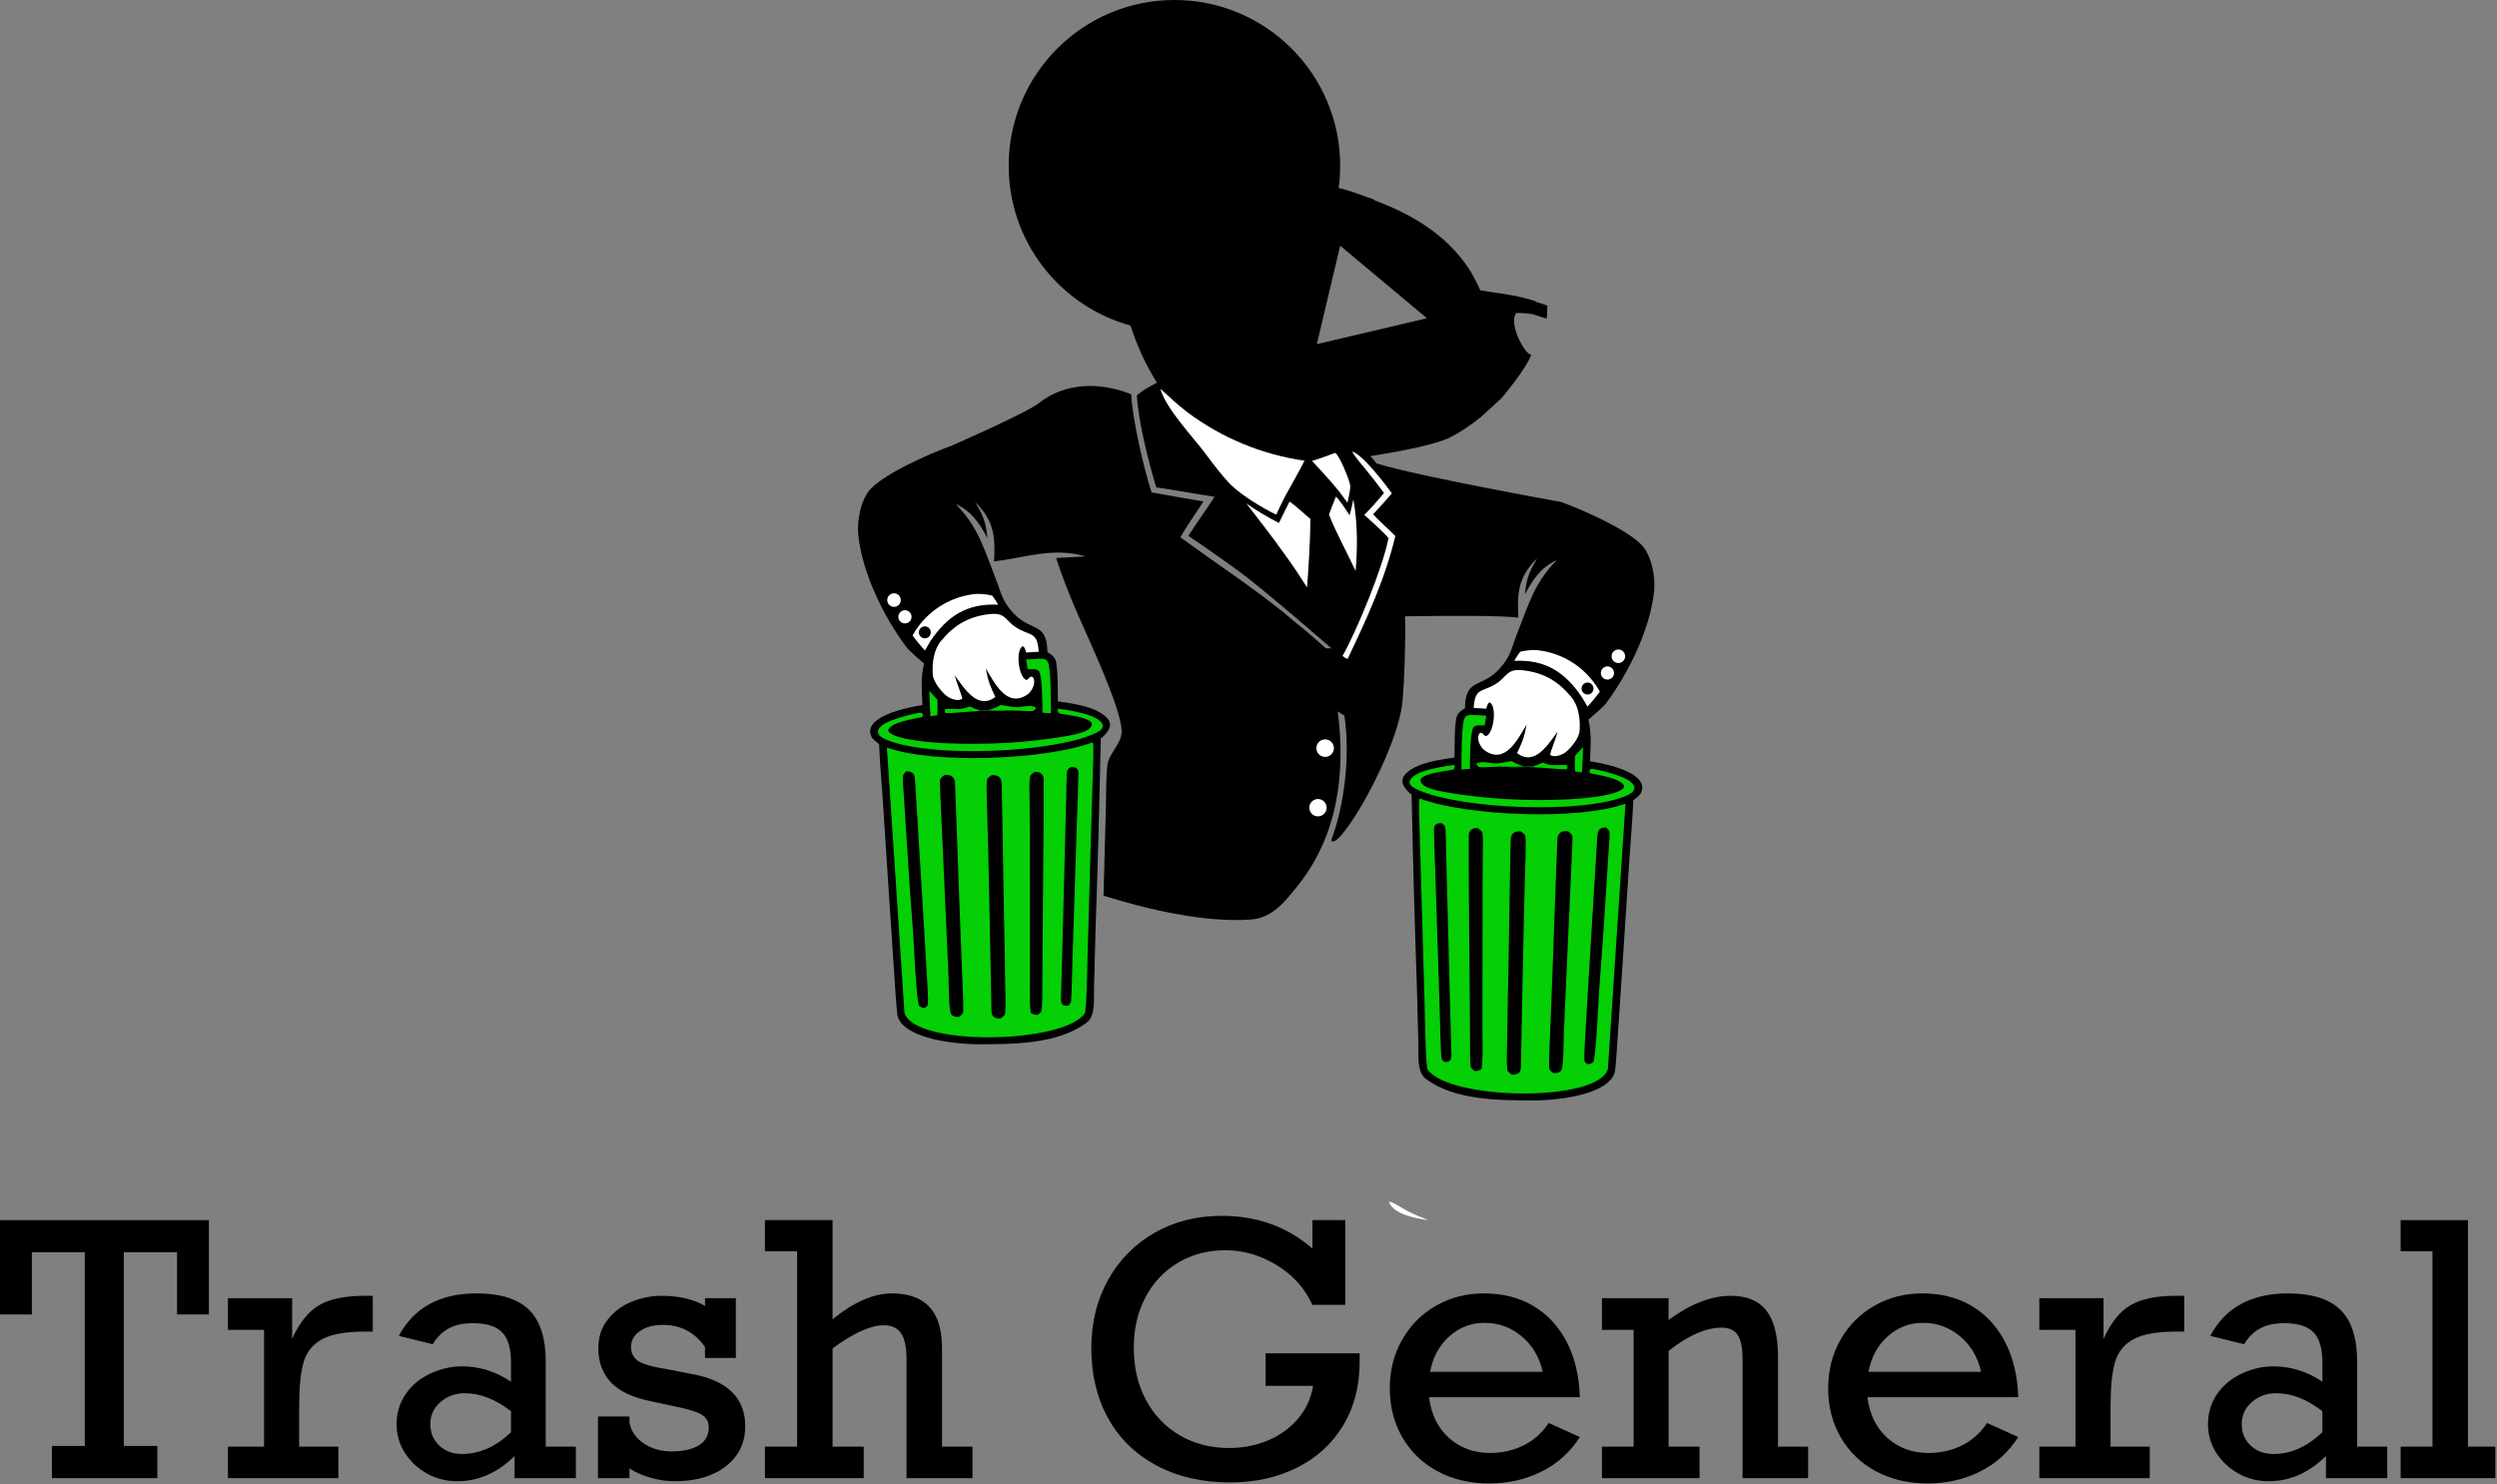 <?xml version="1.0" encoding="UTF-8" standalone="no"?><!DOCTYPE svg PUBLIC "-//W3C//DTD SVG 1.1//EN" "http://www.w3.org/Graphics/SVG/1.1/DTD/svg11.dtd"><svg width="100%" height="100%" viewBox="0 0 1068 635" version="1.1" xmlns="http://www.w3.org/2000/svg" xmlns:xlink="http://www.w3.org/1999/xlink" xml:space="preserve" xmlns:serif="http://www.serif.com/" style="fill-rule:evenodd;clip-rule:evenodd;stroke-linejoin:round;stroke-miterlimit:2;"><rect x="0" y="0" width="1068" height="635" fill="#808080" stroke="none"/><g id="Trash"><g id="Trash1" serif:id="Trash"><path d="M586.028,195.119c14.259,-2.195 28.338,-5.148 33.813,-7.803c4.124,-2.015 8.871,-5.138 13.543,-8.904l8.727,-7.979c0.016,-0.001 10.749,-12.654 12.851,-18.756c-2.306,0.72 -10.014,-13.126 -6.449,-17.784c2.476,-0.002 4.872,0.147 7.1,0.522c2.403,0.772 4.804,1.631 5.951,1.836c0.142,-1.754 0.2,-3.64 0.286,-5.408c-1.35,-0.664 -3.016,-1.207 -4.877,-1.672l0.006,-0.228c-8.101,-2.794 -15.88,-3.39 -23.826,-4.759c-1.585,-3.341 -3.204,-6.791 -5.287,-9.837c-9.554,-13.975 -23.599,-22.462 -39.075,-28.302c-0.309,-0.137 -0.619,-0.271 -0.929,-0.405c-0.126,-0.337 -1.219,-0.763 -3.009,-1.238c-3.514,-1.384 -7.11,-2.59 -10.751,-3.636c-0.459,-0.132 -0.974,-0.207 -1.539,-0.229c0.43,-3.153 0.651,-6.373 0.651,-9.643c0,-39.128 -31.766,-70.894 -70.893,-70.894c-39.128,-0 -70.894,31.766 -70.894,70.894c-0,32.621 22.08,60.125 52.097,68.371c2.792,8.574 6.509,16.886 11.301,24.422c-3.012,1.613 -6.122,3.304 -8.577,5.426c0.724,11.844 4.876,27.799 8.25,39.343c8.28,1.239 16.614,2.803 24.994,4.063c-3.572,5.617 -7.591,10.961 -11.212,16.72c6.387,4.247 15.994,11.018 22.138,15.522c9.951,7.292 39.056,32.568 39.056,32.568l-2.398,0c0,0 -8.167,-7.294 -10.025,-8.681c-2.848,-2.218 -5.536,-4.654 -8.352,-6.911c-14.124,-11.317 -29.263,-21.246 -43.878,-31.903c3.155,-5.226 6.538,-10.241 9.917,-15.324c-7.41,-1.232 -14.81,-2.528 -22.198,-3.887c-3.55,-11.011 -8.09,-31.056 -8.733,-41.968c-13.094,-5.258 -28.111,-5.172 -39.408,3.75c-5.472,4.321 -37.477,18.295 -37.477,18.295c-9.111,3.254 -27.608,11.416 -34.332,18.231c-4.271,4.329 -6.179,13.631 -5.472,20.128c1.774,16.294 10.916,34.886 20.673,47.934c1.01,1.352 6.06,5.664 7.414,6.846c-1.474,6.487 -0.911,11.19 -0.682,17.786c-6.004,0.964 -16.005,3.099 -20.49,7.351c-1.06,1.006 -1.95,2.548 -1.84,4.052c0.221,3.044 1.966,3.63 3.821,5.32c0.269,7.682 1.07,16.244 1.58,23.988l2.998,46.036l2.004,29.923c0.35,5.146 0.642,10.467 1.185,15.598c0.161,1.527 1.025,3.063 2.081,4.18c6.389,6.759 22.656,8.445 31.787,8.653c15.077,-0.061 34.633,0.193 47.199,-9.328c3.826,-2.898 2.955,-10.53 3.081,-15.007l0.615,-23.54c0.949,-27.643 1.71,-55.292 2.281,-82.946c2.655,-2.067 5.622,-5.468 2.764,-8.663c-4.458,-4.985 -14.865,-6.289 -21.123,-7.206c-0.079,-4.983 0.09,-11.625 -0.687,-16.488c-0.372,-2.322 -1.886,-3.483 -3.771,-4.576c-0.204,-13.116 -6.944,-8.517 -14.516,-16.614c-5.088,-5.44 -5.247,-8.85 -7.698,-15.043c-5.092,-12.87 -7.236,-21.607 -17.002,-31.685c6.921,3.188 10.128,8.29 13.598,14.619c-0.899,-7.253 -1.557,-9.092 -5.277,-15.422c0.66,0.612 1.287,1.258 1.88,1.935c6.483,7.368 6.697,14.31 6.168,23.417c13.827,-1.715 25.177,-6.162 39.125,-2.173l-12.6,0.698c2.65,7.944 5.657,15.765 9.011,23.438c4.601,10.68 18.451,39.752 19.035,50.213c0.32,5.751 -5.553,9.745 -6.107,15.14c-0.611,5.946 -0.445,12.143 -0.626,18.122l-1.007,37.535c18.661,5.85 43.449,11.659 63.082,10.188c9.062,-0.576 14.588,-7.738 19.843,-14.274c17.221,-21.414 20.694,-48.088 17.257,-74.743c0.911,0.621 1.895,1.224 2.828,1.818c2.509,16.237 0.249,37.848 -5.613,53.206c2.39,6.385 28.767,-37.694 30.556,-60.097c0.701,-8.785 1.246,-21.72 1.024,-35.597c18.206,-0.289 40.683,-0.409 48.452,0.555c-0.529,-9.108 -0.314,-16.049 6.168,-23.417c0.593,-0.677 1.22,-1.323 1.88,-1.935c-3.72,6.329 -4.377,8.169 -5.277,15.421c3.47,-6.328 6.677,-11.43 13.599,-14.619c-9.767,10.078 -11.91,18.816 -17.003,31.686c-2.45,6.193 -2.61,9.602 -7.698,15.043c-7.572,8.097 -14.312,3.497 -14.516,16.614c-1.884,1.093 -3.399,2.253 -3.77,4.575c-0.778,4.864 -0.609,11.505 -0.687,16.489c-6.259,0.917 -16.666,2.221 -21.124,7.206c-2.857,3.195 0.11,6.595 2.765,8.663c0.571,27.653 1.331,55.302 2.28,82.946l0.615,23.54c0.127,4.477 -0.744,12.108 3.081,15.006c12.566,9.522 32.122,9.268 47.199,9.329c9.132,-0.208 25.399,-1.895 31.787,-8.653c1.056,-1.117 1.921,-2.653 2.082,-4.18c0.542,-5.131 0.835,-10.452 1.184,-15.598l2.004,-29.924l2.998,-46.036c0.51,-7.744 1.312,-16.305 1.58,-23.987c1.855,-1.69 3.6,-2.277 3.822,-5.321c0.109,-1.503 -0.78,-3.046 -1.841,-4.051c-4.484,-4.252 -14.485,-6.388 -20.49,-7.351c0.229,-6.597 0.792,-11.299 -0.681,-17.786c1.354,-1.183 6.403,-5.494 7.414,-6.846c9.756,-13.049 18.898,-31.64 20.672,-47.935c0.707,-6.496 -1.2,-15.798 -5.471,-20.127c-6.724,-6.815 -25.222,-14.978 -34.332,-18.231c-0,-0 -61.114,-10.963 -78.882,-16.472c-0.86,-1.197 -1.776,-2.248 -2.751,-3.138Zm24.3,-58.982l-47.093,11.07l9.981,-42.103l37.112,31.033Z"/><path d="M607.662,341.72l-0.323,-0.044l-0.315,0.32c-0.257,2.871 0.08,9.67 0.156,12.892l0.796,27.279l1.39,48.721c0.107,3.778 0.375,25.358 1.283,26.661c9.132,13.101 72.97,14.228 77.077,-0.303l7.517,-113.458c-19.852,7.238 -67.714,5.287 -87.581,-2.068Z" style="fill:#05cf05;fill-rule:nonzero;"/><path d="M650.285,355.585c-1.432,0.026 -2.807,0.175 -3.616,1.522c-0.411,0.683 -0.506,1.444 -0.523,2.223c-0.431,18.838 -0.617,37.682 -0.991,56.521c-0.237,9.661 -0.41,19.324 -0.518,28.988c-0.062,3.71 -0.313,8.91 0.022,12.667c0.084,0.952 1.319,1.759 2.093,2.235c2.675,-0.143 3.725,-0.752 3.775,-3.51c0.419,-23.094 0.863,-46.195 1.407,-69.286l0.555,-20.331c0.059,-2.701 0.226,-6.124 -0.054,-8.824c-0.109,-1.043 -1.293,-1.667 -2.15,-2.205Z" style="fill-rule:nonzero;"/><path d="M670.67,355.582c-1.377,-0.092 -2.619,-0.149 -3.63,0.933c-0.757,0.809 -0.884,1.58 -0.932,2.661c-0.27,6.125 -0.489,12.253 -0.705,18.38l-1.395,38.773l-1.019,26.2c-0.186,4.55 -0.478,9.382 -0.399,13.947c0.021,1.254 0.882,1.837 1.813,2.585c0.316,-0 0.631,-0.003 0.946,-0.024c0.925,-0.065 1.759,-0.311 2.349,-1.066c1.177,-1.506 1.065,-13.28 1.172,-15.955l2.798,-62.072l0.693,-15.191c0.093,-2.105 0.251,-4.655 0.197,-6.758c-0.027,-1.023 -1.126,-1.831 -1.888,-2.413Z" style="fill-rule:nonzero;"/><path d="M631.982,354.203c-1.369,0.029 -2.263,0.102 -3.16,1.232c-0.519,0.6 -0.603,1.322 -0.608,2.105c-0.049,8.091 -0.041,16.215 0.04,24.303l0.314,36.479l0.176,24.224c0.023,4.289 -0.03,8.73 0.204,13.011c0.078,1.415 0.668,1.701 1.78,2.617c0.951,0.055 2.953,-0.342 3.058,-1.313c0.541,-5.046 0.279,-11.686 0.27,-16.756l0.058,-60.691l0.115,-14.321c0.032,-2.625 0.192,-5.993 -0.141,-8.593c-0.135,-1.053 -1.267,-1.74 -2.106,-2.297Z" style="fill-rule:nonzero;"/><path d="M686.84,353.933c-3.546,0.196 -3.524,1.833 -3.714,4.895c-1.348,21.704 -2.637,43.411 -3.963,65.116l-1.202,20.449c-0.158,2.92 -0.424,6.306 -0.281,9.225c0.036,0.731 0.882,1.244 1.471,1.663c1.204,-0.252 1.43,-0.268 2.367,-1.045c1.162,-2.894 2.14,-25.719 2.434,-30.036c1.143,-14.843 2.169,-29.695 3.076,-44.554l1.04,-16.161c0.14,-2.217 0.377,-4.835 0.352,-7.057c-0.013,-1.162 -0.747,-1.799 -1.58,-2.495Z" style="fill-rule:nonzero;"/><path d="M616.604,352.108c-1.889,-0.025 -3.302,0.484 -3.27,2.654c0.095,6.379 0.351,12.76 0.57,19.137l1.154,34.963l0.865,28.069c0.143,5.017 0.226,10.196 0.533,15.211c0.059,0.954 0.516,1.395 1.168,2.081c2.608,0.378 3.217,-0.782 3.164,-3.21c-0.132,-6.063 -0.354,-12.124 -0.496,-18.187l-1.15,-44.436l-0.58,-22.641c-0.08,-3.627 -0.097,-7.424 -0.283,-11.049c-0.072,-1.409 -0.587,-1.728 -1.675,-2.592Z" style="fill-rule:nonzero;"/><path d="M651.605,286.752c-7.153,-0.873 -6.936,2.644 -11.48,5.579c-6.287,4.062 -9.17,1.469 -9.831,10.505c1.75,0.064 3.64,0.224 5.4,0.338c0.299,-1.023 0.473,-2.264 1.477,-2.728c3.224,1.773 1.749,13.629 -1.726,14.514c-0.626,-0.477 -0.983,-0.843 -1.546,-1.399c-0.802,-0.154 -0.429,-0.215 -1.151,0.229c-1.467,2.325 0.476,6.082 2.56,7.451c8.736,5.739 13.945,-5.186 17.654,-11.296c-0.521,2.719 -0.915,4.583 -1.857,7.2c-0.555,1.487 -1.565,3.533 -2.244,5.02c7.67,5.828 13.36,-3.894 17.396,-9.255c-0.738,2.804 -2.993,8.427 -3.286,9.916c1.564,1.423 4.92,0.216 6.457,-0.9c2.449,-1.778 6.008,-6.286 6.199,-9.335c0.313,-4.967 -0.367,-10.647 -3.673,-14.574c-5.714,-6.78 -11.772,-10.233 -20.349,-11.265Z" style="fill:#fffffe;fill-rule:nonzero;"/><path d="M622.219,327.197c-2.539,0.268 -5.061,0.677 -7.555,1.227c-3.312,0.721 -9.712,2.098 -11.477,5.168c-0.281,0.488 -0.344,1.039 -0.165,1.575c0.462,1.381 2.533,2.301 3.781,2.846c18.519,8.086 69.134,10.209 88.058,2.683c1.427,-0.567 3.511,-1.428 4.082,-2.977c0.2,-0.541 0.14,-1.11 -0.111,-1.623c-1.341,-2.747 -6.293,-4.103 -8.973,-5.053c-1.52,-0.495 -8.114,-2.368 -9.456,-2.081c-0.624,0.618 -0.441,0.323 -0.568,1.325c0.101,0.151 0.202,0.302 0.303,0.453c3.12,0.803 13.479,2.104 14.595,5.649c-1.195,4.264 -20.404,5.4 -24.945,5.596c-16.93,0.732 -34.971,-0.144 -51.681,-3.144c-3.007,-0.54 -11.363,-1.959 -10.435,-5.618c2.208,-2.718 10.483,-3.209 14.019,-4.057c0.527,-0.536 0.42,-1.073 0.528,-1.969Z" style="fill:#05cf05;fill-rule:nonzero;"/><path d="M658.397,278.233c-2.697,-0.391 -5.577,-0.049 -8.206,0.584c-0.996,1.391 -1.717,2.362 -2.508,3.87c13.231,-0.607 21.633,4.729 28.934,15.582c0.793,1.265 1.594,2.726 2.348,4.031c2.007,-2.142 3.507,-4.067 5.297,-6.39c-0.932,-1.785 -1.735,-2.979 -2.993,-4.58c-5.608,-7.202 -13.824,-11.907 -22.872,-13.097Z" style="fill:#fffffe;fill-rule:nonzero;"/><path d="M679.864,292.123c-1.328,-0.465 -2.782,0.231 -3.254,1.556c-0.473,1.326 0.213,2.784 1.536,3.265c1.333,0.484 2.806,-0.209 3.282,-1.546c0.476,-1.336 -0.225,-2.806 -1.564,-3.275Z" style="fill-rule:nonzero;"/><path d="M631.327,305.925c-0.383,-0.029 -0.766,-0.054 -1.149,-0.076c-1.317,-0.073 -2.43,-0.137 -3.449,0.843c-1.847,1.778 -1.601,19.097 -1.64,22.479c1.158,-0.114 2.442,-0.18 3.614,-0.264c0.048,-3.578 0.017,-15.282 1.503,-17.827c1.326,-1.108 2.983,-0.782 4.786,-0.738c0.288,-1.259 0.489,-2.905 0.683,-4.21c-1.419,-0.034 -2.922,-0.135 -4.348,-0.207Z" style="fill:#05cf05;fill-rule:nonzero;"/><path d="M646.674,325.623c-2.254,0.228 -4.284,0.756 -6.316,0.958c-2.257,0.223 -6.561,-1.377 -8.713,0.089l-0.071,0.479c0.395,0.516 0.995,1.084 1.652,1.081c3.588,-0.019 7.209,-0.356 10.809,-0.275c3.912,0.631 8.338,-0.113 11.842,0.272l-0.105,-0.363c-0.918,0.038 -2.838,-0.152 -4.047,-0.145c-2.288,-0.508 -3.016,-0.924 -5.051,-2.096Z" style="fill:#05cf05;fill-rule:nonzero;"/><path d="M655.772,327.864c-0.918,0.038 -2.838,-0.152 -4.047,-0.145c-2.203,0.474 -5.348,0.122 -7.69,0.236c3.912,0.631 8.338,-0.113 11.842,0.272l-0.105,-0.363Z" style="fill:#192c19;fill-rule:nonzero;"/><path d="M677.099,319.553c-0.011,0.008 -3.13,3.469 -3.469,3.822c-0.12,2.565 -0.088,4.072 0.069,6.634l2.932,0.392c0.273,-3.598 0.354,-7.239 0.468,-10.848Z" style="fill:#05cf05;fill-rule:nonzero;"/><path d="M693.33,278.057c-0.963,-0.411 -2.072,-0.272 -2.905,0.364c-0.831,0.635 -1.257,1.67 -1.114,2.707c0.143,1.038 0.833,1.918 1.806,2.304c1.479,0.588 3.154,-0.123 3.76,-1.594c0.605,-1.472 -0.084,-3.157 -1.547,-3.781Z" style="fill:#fffffe;fill-rule:nonzero;"/><path d="M688.495,285.234c-1.442,-0.524 -3.039,0.197 -3.601,1.626c-0.561,1.429 0.119,3.045 1.532,3.642c0.947,0.401 2.037,0.256 2.847,-0.378c0.809,-0.634 1.211,-1.658 1.05,-2.674c-0.162,-1.016 -0.862,-1.864 -1.828,-2.216Z" style="fill:#fffffe;fill-rule:nonzero;"/><path d="M655.877,328.227c2.845,-0.004 12.755,1.118 14.377,0.81c0.265,-0.792 0.254,-0.748 0.12,-1.578c-1.201,-0.501 -5.228,-0.018 -6.741,-0.158c-1.276,-0.118 -2.67,-0.657 -3.892,-1.082c-1.425,0.736 -2.455,1.098 -3.969,1.645l0.105,0.363Z" style="fill:#05cf05;fill-rule:nonzero;"/><path d="M466.92,317.691l0.324,-0.043l0.315,0.32c0.256,2.87 -0.08,9.669 -0.157,12.891l-0.796,27.28l-1.389,48.721c-0.108,3.777 -0.375,25.357 -1.284,26.66c-9.132,13.101 -72.969,14.229 -77.077,-0.303l-7.517,-113.458c19.853,7.238 67.715,5.288 87.581,-2.068Z" style="fill:#05cf05;fill-rule:nonzero;"/><path d="M424.297,331.557c1.433,0.026 2.807,0.174 3.617,1.521c0.41,0.684 0.505,1.444 0.523,2.223c0.431,18.838 0.616,37.682 0.991,56.521c0.236,9.662 0.409,19.325 0.518,28.988c0.062,3.711 0.312,8.91 -0.022,12.668c-0.085,0.951 -1.319,1.758 -2.093,2.235c-2.675,-0.144 -3.726,-0.753 -3.776,-3.511c-0.419,-23.093 -0.863,-46.194 -1.406,-69.286l-0.555,-20.331c-0.06,-2.7 -0.227,-6.124 0.054,-8.824c0.108,-1.043 1.292,-1.667 2.149,-2.204Z" style="fill-rule:nonzero;"/><path d="M403.913,331.553c1.377,-0.092 2.619,-0.149 3.63,0.933c0.756,0.81 0.883,1.581 0.931,2.662c0.27,6.124 0.489,12.252 0.705,18.38l1.396,38.773l1.019,26.2c0.186,4.549 0.477,9.381 0.399,13.946c-0.022,1.255 -0.883,1.837 -1.814,2.586c-0.315,-0.001 -0.63,-0.003 -0.945,-0.025c-0.925,-0.064 -1.76,-0.311 -2.35,-1.066c-1.176,-1.505 -1.064,-13.28 -1.171,-15.955l-2.799,-62.072l-0.693,-15.191c-0.093,-2.104 -0.251,-4.655 -0.196,-6.758c0.027,-1.023 1.126,-1.831 1.888,-2.413Z" style="fill-rule:nonzero;"/><path d="M442.6,330.174c1.369,0.03 2.263,0.102 3.161,1.233c0.519,0.599 0.602,1.321 0.607,2.104c0.049,8.091 0.041,16.215 -0.039,24.303l-0.315,36.479l-0.175,24.224c-0.024,4.29 0.029,8.731 -0.205,13.011c-0.078,1.416 -0.667,1.701 -1.78,2.617c-0.951,0.056 -2.953,-0.342 -3.057,-1.313c-0.541,-5.046 -0.28,-11.685 -0.271,-16.756l-0.058,-60.69l-0.115,-14.322c-0.032,-2.624 -0.192,-5.993 0.141,-8.593c0.136,-1.053 1.267,-1.74 2.106,-2.297Z" style="fill-rule:nonzero;"/><path d="M387.743,329.905c3.545,0.195 3.524,1.832 3.714,4.895c1.347,21.703 2.636,43.41 3.962,65.115l1.202,20.449c0.159,2.921 0.424,6.307 0.282,9.225c-0.036,0.731 -0.883,1.245 -1.471,1.663c-1.205,-0.252 -1.431,-0.268 -2.368,-1.045c-1.161,-2.894 -2.14,-25.719 -2.434,-30.036c-1.143,-14.843 -2.169,-29.694 -3.076,-44.554l-1.04,-16.16c-0.14,-2.218 -0.377,-4.836 -0.351,-7.058c0.013,-1.162 0.746,-1.799 1.58,-2.494Z" style="fill-rule:nonzero;"/><path d="M457.978,328.079c1.889,-0.025 3.302,0.485 3.27,2.654c-0.095,6.379 -0.351,12.761 -0.57,19.138l-1.154,34.963l-0.865,28.069c-0.142,5.017 -0.226,10.196 -0.533,15.21c-0.058,0.954 -0.516,1.396 -1.168,2.081c-2.608,0.378 -3.217,-0.782 -3.164,-3.21c0.132,-6.063 0.354,-12.123 0.497,-18.186l1.149,-44.437l0.581,-22.64c0.08,-3.627 0.096,-7.424 0.283,-11.05c0.071,-1.409 0.587,-1.728 1.674,-2.592Z" style="fill-rule:nonzero;"/><path d="M422.977,262.724c7.153,-0.874 6.937,2.643 11.48,5.579c6.287,4.061 9.17,1.469 9.831,10.504c-1.75,0.064 -3.639,0.224 -5.399,0.339c-0.3,-1.023 -0.473,-2.265 -1.477,-2.728c-3.225,1.772 -1.75,13.629 1.725,14.514c0.627,-0.478 0.984,-0.844 1.547,-1.4c0.801,-0.154 0.428,-0.215 1.15,0.23c1.468,2.325 -0.476,6.081 -2.56,7.451c-8.735,5.739 -13.945,-5.187 -17.653,-11.296c0.521,2.719 0.915,4.582 1.857,7.2c0.555,1.486 1.565,3.532 2.244,5.019c-7.671,5.828 -13.36,-3.894 -17.396,-9.255c0.737,2.804 2.992,8.427 3.285,9.917c-1.564,1.422 -4.92,0.215 -6.457,-0.9c-2.448,-1.779 -6.007,-6.287 -6.199,-9.336c-0.312,-4.967 0.367,-10.647 3.673,-14.573c5.715,-6.78 11.772,-10.234 20.349,-11.265Z" style="fill:#fffffe;fill-rule:nonzero;"/><path d="M496.323,166.312c3.856,3.469 7.274,6.769 11.412,9.937c14.72,11.058 31.992,18.22 50.215,20.822c-2.39,4.831 -5.631,10.36 -8.26,15.18c-1.333,2.612 -2.61,5.254 -3.831,7.92c-5.978,-2.929 -14.37,-7.985 -19.219,-12.607c-2.888,-2.754 -7.918,-9.24 -10.3,-12.52c-5.358,-7.377 -17.747,-20.162 -20.017,-28.732Z" style="fill:#fffffe;fill-rule:nonzero;"/><path d="M551.535,214.569c1.252,0.649 7.477,6.169 8.937,7.448c-0.017,8.183 -0.766,21.054 -1.434,29.244c-3.24,-5.05 -6.201,-9.585 -9.764,-14.408c-5.038,-7.185 -10.833,-14.472 -16.19,-21.47c4.451,3.087 9.103,5.875 13.924,8.345c1.443,-3.037 3.031,-6.137 4.527,-9.159Z" style="fill:#fffffe;fill-rule:nonzero;"/><path d="M452.363,303.168c2.54,0.268 5.062,0.678 7.555,1.228c3.312,0.721 9.713,2.098 11.477,5.167c0.281,0.489 0.345,1.04 0.166,1.575c-0.462,1.381 -2.533,2.301 -3.782,2.846c-18.519,8.087 -69.133,10.209 -88.058,2.684c-1.427,-0.568 -3.51,-1.428 -4.082,-2.977c-0.2,-0.541 -0.14,-1.11 0.111,-1.624c1.342,-2.747 6.293,-4.102 8.974,-5.052c1.519,-0.496 8.113,-2.369 9.455,-2.081c0.624,0.617 0.441,0.322 0.569,1.324c-0.102,0.151 -0.203,0.303 -0.304,0.453c-3.119,0.804 -13.478,2.104 -14.595,5.649c1.196,4.264 20.405,5.401 24.945,5.596c16.93,0.732 34.971,-0.143 51.682,-3.144c3.007,-0.54 11.362,-1.959 10.434,-5.618c-2.207,-2.718 -10.483,-3.209 -14.018,-4.057c-0.527,-0.535 -0.421,-1.073 -0.529,-1.969Z" style="fill:#05cf05;fill-rule:nonzero;"/><path d="M416.186,254.205c2.696,-0.392 5.577,-0.05 8.206,0.584c0.995,1.391 1.716,2.361 2.507,3.87c-13.231,-0.608 -21.633,4.728 -28.934,15.581c-0.792,1.265 -1.594,2.726 -2.348,4.031c-2.007,-2.141 -3.506,-4.067 -5.297,-6.39c0.932,-1.784 1.735,-2.979 2.993,-4.58c5.608,-7.201 13.825,-11.906 22.873,-13.096Z" style="fill:#fffffe;fill-rule:nonzero;"/><path d="M394.718,268.095c1.328,-0.465 2.782,0.23 3.255,1.556c0.473,1.325 -0.214,2.784 -1.537,3.264c-1.332,0.485 -2.805,-0.209 -3.282,-1.545c-0.476,-1.337 0.226,-2.806 1.564,-3.275Z" style="fill-rule:nonzero;"/><path d="M578.331,193.148c4.636,1.372 14.116,13.962 17.009,17.911c-2.615,3.032 -5.294,6.008 -8.036,8.926c1.717,2.027 7.226,6.992 9.496,9.326c-4.405,18.53 -12.249,35.438 -20.375,52.505c-0.704,0.019 -1.492,-0.732 -2.2,-1.219c6.152,-10.835 17.574,-38.688 19.64,-50.468c-2.408,-2.79 -7.449,-7.261 -10.331,-9.887c2.834,-2.771 5.862,-6.284 8.423,-9.309c-2.336,-3.314 -4.86,-6.415 -7.375,-9.572c-1.529,-1.921 -5.262,-6.118 -6.251,-8.213Z" style="fill:#fffffe;fill-rule:nonzero;"/><path d="M571.391,212.437c1.266,0.924 4.93,6.573 5.881,8.002c0.565,-1.957 1.12,-4.786 1.579,-6.841c1.636,9.44 1.804,17.791 1.219,27.28l-0.273,3.336c-3.419,-7.408 -8.497,-16.647 -11.349,-24.005c0.662,-2.148 2.1,-5.576 2.943,-7.772Z" style="fill:#fffffe;fill-rule:nonzero;"/><path d="M571.094,193.734c1.67,0.769 6.203,11.76 6.418,14.021c0.146,1.528 -0.805,5.617 -1.185,7.3c-1.171,-1.565 -2.331,-3.137 -3.481,-4.718c-3.454,-4.358 -7.873,-9.036 -11.675,-13.192c2.904,-0.749 6.939,-2.37 9.923,-3.411Z" style="fill:#fffffe;fill-rule:nonzero;"/><path d="M443.255,281.896c0.383,-0.028 0.766,-0.053 1.15,-0.075c1.316,-0.074 2.429,-0.138 3.448,0.842c1.848,1.778 1.601,19.098 1.641,22.48c-1.159,-0.115 -2.443,-0.18 -3.614,-0.265c-0.049,-3.577 -0.018,-15.282 -1.503,-17.827c-1.327,-1.108 -2.983,-0.781 -4.787,-0.738c-0.287,-1.258 -0.489,-2.905 -0.683,-4.209c1.42,-0.035 2.922,-0.136 4.348,-0.208Z" style="fill:#05cf05;fill-rule:nonzero;"/><path d="M565.489,316.516c1.951,-0.717 4.113,0.29 4.82,2.246c0.706,1.956 -0.313,4.113 -2.272,4.809c-1.944,0.691 -4.08,-0.319 -4.781,-2.259c-0.701,-1.941 0.296,-4.084 2.233,-4.796Z" style="fill:#fffffe;fill-rule:nonzero;"/><path d="M562.463,342.017c1.262,-0.452 2.67,-0.188 3.681,0.692c1.013,0.88 1.471,2.238 1.2,3.551c-0.272,1.313 -1.232,2.378 -2.51,2.783c-1.925,0.612 -3.986,-0.433 -4.633,-2.348c-0.646,-1.915 0.359,-3.996 2.262,-4.678Z" style="fill:#fffffe;fill-rule:nonzero;"/><path d="M427.908,301.595c2.255,0.227 4.285,0.756 6.316,0.957c2.257,0.223 6.562,-1.376 8.713,0.089l0.071,0.48c-0.394,0.516 -0.995,1.084 -1.651,1.08c-3.589,-0.019 -7.21,-0.355 -10.809,-0.274c-3.912,0.631 -8.339,-0.113 -11.843,0.271l0.106,-0.362c0.917,0.038 2.837,-0.153 4.046,-0.146c2.288,-0.507 3.016,-0.924 5.051,-2.095Z" style="fill:#05cf05;fill-rule:nonzero;"/><path d="M418.811,303.836c0.917,0.038 2.837,-0.153 4.046,-0.146c2.204,0.474 5.348,0.122 7.691,0.237c-3.912,0.631 -8.339,-0.113 -11.843,0.271l0.106,-0.362Z" style="fill:#192c19;fill-rule:nonzero;"/><path d="M397.484,295.524c0.01,0.008 3.13,3.469 3.468,3.822c0.12,2.566 0.089,4.072 -0.068,6.635l-2.933,0.392c-0.272,-3.599 -0.353,-7.24 -0.467,-10.849Z" style="fill:#05cf05;fill-rule:nonzero;"/><path d="M381.252,254.028c0.963,-0.411 2.073,-0.272 2.905,0.364c0.832,0.636 1.258,1.67 1.114,2.707c-0.143,1.038 -0.833,1.918 -1.806,2.305c-1.478,0.587 -3.154,-0.124 -3.759,-1.595c-0.606,-1.471 0.083,-3.156 1.546,-3.781Z" style="fill:#fffffe;fill-rule:nonzero;"/><path d="M594.057,514.023c1.776,0.133 5.725,2.805 7.628,3.855c3.174,1.75 5.96,2.587 9.122,4.058c-4.951,-0.648 -15.092,-2.511 -16.75,-7.913Z" style="fill:#fffffe;fill-rule:nonzero;"/><path d="M386.087,261.206c1.443,-0.525 3.04,0.197 3.601,1.625c0.561,1.429 -0.118,3.045 -1.532,3.643c-0.947,0.4 -2.037,0.256 -2.846,-0.379c-0.81,-0.634 -1.212,-1.657 -1.051,-2.673c0.162,-1.016 0.862,-1.865 1.828,-2.216Z" style="fill:#fffffe;fill-rule:nonzero;"/><path d="M418.705,304.198c-2.845,-0.004 -12.754,1.119 -14.376,0.811c-0.265,-0.793 -0.255,-0.749 -0.121,-1.579c1.202,-0.501 5.228,-0.018 6.741,-0.158c1.277,-0.117 2.671,-0.657 3.893,-1.082c1.424,0.737 2.455,1.099 3.969,1.646l-0.106,0.362Z" style="fill:#05cf05;fill-rule:nonzero;"/></g><g><path d="M75.732,562.293l0,-26.587l-22.778,-0l0,82.837l14.356,-0l-0,13.769l-45.118,0l0,-13.769l14.063,-0l-0,-82.837l-22.632,-0l0,26.587l-13.623,-0l-0,-40.357l89.355,0l0,40.357l-13.623,-0Z" style="fill-rule:nonzero;"/><path d="M127.954,601.404l0,17.432l16.773,-0l-0,13.476l-47.242,0l0,-13.476l15.454,-0l0,-49.952l-15.454,0l0,-13.549l27.466,-0l0,17.431c3.076,-6.884 6.897,-11.682 11.463,-14.392c4.565,-2.71 11.096,-4.065 19.592,-4.065l3.442,0l0,15.308l-3.296,-0c-8.203,-0 -14.306,1.074 -18.31,3.223c-4.004,2.148 -6.653,5.395 -7.947,9.741c-1.294,4.345 -1.941,10.62 -1.941,18.823Z" style="fill-rule:nonzero;"/><path d="M233.423,582.507l-0,36.329l12.89,-0l0,13.476l-26.22,0l-0,-9.448c-7.324,7.178 -15.479,10.767 -24.463,10.767c-4.736,-0 -9.07,-1.099 -13.001,-3.296c-3.93,-2.198 -7.08,-5.14 -9.448,-8.826c-2.368,-3.687 -3.552,-7.776 -3.552,-12.268c-0,-4.834 1.306,-9.143 3.918,-12.927c2.613,-3.785 6.14,-6.702 10.584,-8.753c4.443,-2.051 8.911,-3.076 13.403,-3.076c7.52,0 14.527,2.197 21.021,6.592l-0,-8.277c-0,-6.005 -1.27,-10.302 -3.809,-12.89c-2.539,-2.588 -6.714,-3.882 -12.524,-3.882c-4.102,-0 -7.532,0.745 -10.291,2.234c-2.759,1.489 -5.041,3.747 -6.848,6.775l-14.502,-3.589c3.272,-6.104 7.69,-10.657 13.257,-13.66c5.566,-3.003 12.183,-4.504 19.849,-4.504c10.302,-0 17.834,2.344 22.595,7.031c4.76,4.688 7.141,12.085 7.141,22.192Zm-35.742,39.478c7.422,0 14.38,-3.101 20.874,-9.302l-0,-9.009c-6.592,-5.126 -13.184,-7.69 -19.776,-7.69c-4.004,0 -7.458,1.257 -10.363,3.772c-2.906,2.515 -4.358,5.676 -4.358,9.485c-0,3.662 1.269,6.702 3.808,9.119c2.539,2.417 5.811,3.625 9.815,3.625Z" style="fill-rule:nonzero;"/><path d="M301.538,558.631l0,-3.296l13.184,-0l-0,25.561l-13.184,0l0,-4.687c-4.394,-6.299 -10.4,-9.449 -18.017,-9.449c-4.004,0 -7.276,0.879 -9.815,2.637c-2.539,1.758 -3.809,4.028 -3.809,6.812c0,2.49 0.965,4.443 2.894,5.859c1.928,1.416 6.262,2.661 13,3.735l10.181,1.978c15.185,2.783 22.778,10.229 22.778,22.339c-0,7.08 -2.747,12.768 -8.24,17.065c-5.493,4.297 -12.781,6.446 -21.863,6.446c-3.613,-0 -7.165,-0.525 -10.656,-1.575c-3.491,-1.05 -6.409,-2.356 -8.753,-3.919l0,4.175l-13.476,0l-0,-26.367l13.476,-0l0,2.637c0.733,3.711 2.796,6.689 6.189,8.935c3.394,2.246 7.337,3.369 11.829,3.369c4.931,0 8.813,-0.866 11.645,-2.6c2.832,-1.733 4.248,-4.309 4.248,-7.727c0,-2.49 -1.123,-4.358 -3.369,-5.603c-2.246,-1.245 -6.762,-2.527 -13.55,-3.845l-7.836,-1.685c-7.764,-1.562 -13.453,-4.248 -17.066,-8.056c-3.613,-3.809 -5.42,-8.667 -5.42,-14.575c0,-4.786 1.331,-8.875 3.992,-12.268c2.661,-3.394 6.067,-5.945 10.217,-7.654c4.151,-1.709 8.423,-2.564 12.818,-2.564c7.373,0 13.574,1.441 18.603,4.322Z" style="fill-rule:nonzero;"/><path d="M381.445,553.284c14.307,-0 21.46,7.739 21.46,23.218l0,42.334l13.037,-0l0,13.476l-28.198,0l0,-50.39c0,-5.518 -0.793,-9.4 -2.38,-11.646c-1.587,-2.246 -4.041,-3.369 -7.361,-3.369c-5.615,-0 -12.915,3.296 -21.899,9.888l-0,42.041l13.33,-0l-0,13.476l-42.261,0l-0,-13.476l13.769,-0l0,-83.57l-13.769,0l-0,-13.33l28.931,0l-0,42.407c9.082,-7.373 17.529,-11.059 25.341,-11.059Z" style="fill-rule:nonzero;"/><path d="M561.328,534.094l0,-12.158l14.063,0l-0,36.255l-14.063,0c-3.223,-7.08 -8.313,-12.744 -15.271,-16.992c-6.958,-4.248 -14.27,-6.372 -21.936,-6.372c-7.617,-0 -14.404,1.794 -20.361,5.383c-5.957,3.589 -10.584,8.533 -13.88,14.832c-3.296,6.298 -4.943,13.452 -4.943,21.46c-0,8.398 1.733,15.844 5.2,22.338c3.467,6.495 8.288,11.548 14.465,15.162c6.177,3.613 13.22,5.42 21.13,5.42c6.006,-0 11.585,-1.099 16.736,-3.296c5.152,-2.198 9.424,-5.323 12.818,-9.375c3.393,-4.053 5.505,-8.692 6.335,-13.916l-20.288,-0l0,-13.916l40.21,-0l-0,3.588c-0,10.499 -2.393,19.654 -7.178,27.466c-4.785,7.813 -11.389,13.794 -19.812,17.945c-8.423,4.15 -17.883,6.225 -28.381,6.225c-11.963,0 -22.449,-2.405 -31.458,-7.214c-9.008,-4.81 -15.918,-11.536 -20.727,-20.178c-4.81,-8.643 -7.215,-18.677 -7.215,-30.103c0,-10.889 2.405,-20.63 7.215,-29.224c4.809,-8.593 11.438,-15.295 19.885,-20.105c8.447,-4.809 18.018,-7.214 28.711,-7.214c15.137,0 28.052,4.663 38.745,13.989Z" style="fill-rule:nonzero;"/><path d="M675.732,597.669l-64.526,-0c0.928,7.373 3.784,13.195 8.569,17.468c4.786,4.272 10.645,6.409 17.579,6.409c5.078,-0 9.79,-1.05 14.135,-3.15c4.346,-2.099 7.984,-5.322 10.913,-9.668l13.33,6.006c-4.199,6.543 -9.704,11.487 -16.516,14.832c-6.811,3.344 -14.221,5.017 -22.229,5.017c-8.3,-0 -15.674,-1.734 -22.119,-5.201c-6.445,-3.466 -11.462,-8.3 -15.051,-14.501c-3.589,-6.202 -5.383,-13.184 -5.383,-20.948c-0,-7.715 1.77,-14.673 5.31,-20.874c3.54,-6.201 8.386,-11.047 14.538,-14.538c6.153,-3.492 12.94,-5.237 20.362,-5.237c8.105,-0 15.173,1.794 21.203,5.383c6.03,3.589 10.779,8.716 14.246,15.381c3.467,6.665 5.346,14.539 5.639,23.621Zm-40.795,-31.787c-5.713,-0 -10.718,1.916 -15.015,5.749c-4.297,3.833 -7.056,8.899 -8.276,15.198l48.193,-0c-1.416,-6.299 -4.419,-11.365 -9.009,-15.198c-4.59,-3.833 -9.888,-5.749 -15.893,-5.749Z" style="fill-rule:nonzero;"/><path d="M760.474,580.53l-0,38.306l12.89,-0l0,13.476l-28.052,0l0,-50.83c0,-4.834 -0.695,-8.301 -2.087,-10.4c-1.392,-2.1 -3.674,-3.15 -6.848,-3.15c-6.738,0 -14.307,3.321 -22.705,9.961l-0,40.943l13.257,-0l-0,13.476l-41.748,0l-0,-13.476l13.549,-0l0,-49.952l-13.549,0l-0,-13.549l28.491,-0l-0,9.301c9.424,-6.884 18.286,-10.327 26.587,-10.327c6.885,0 11.975,2.124 15.271,6.372c3.296,4.248 4.944,10.865 4.944,19.849Z" style="fill-rule:nonzero;"/><path d="M863.232,597.669l-64.526,-0c0.928,7.373 3.784,13.195 8.569,17.468c4.786,4.272 10.645,6.409 17.579,6.409c5.078,-0 9.79,-1.05 14.135,-3.15c4.346,-2.099 7.984,-5.322 10.913,-9.668l13.33,6.006c-4.199,6.543 -9.704,11.487 -16.516,14.832c-6.811,3.344 -14.221,5.017 -22.229,5.017c-8.3,-0 -15.674,-1.734 -22.119,-5.201c-6.445,-3.466 -11.462,-8.3 -15.051,-14.501c-3.589,-6.202 -5.383,-13.184 -5.383,-20.948c-0,-7.715 1.77,-14.673 5.31,-20.874c3.54,-6.201 8.386,-11.047 14.538,-14.538c6.153,-3.492 12.94,-5.237 20.362,-5.237c8.105,-0 15.173,1.794 21.203,5.383c6.03,3.589 10.779,8.716 14.246,15.381c3.467,6.665 5.346,14.539 5.639,23.621Zm-40.795,-31.787c-5.713,-0 -10.718,1.916 -15.015,5.749c-4.297,3.833 -7.056,8.899 -8.276,15.198l48.193,-0c-1.416,-6.299 -4.419,-11.365 -9.009,-15.198c-4.59,-3.833 -9.888,-5.749 -15.893,-5.749Z" style="fill-rule:nonzero;"/><path d="M902.71,601.404l-0,17.432l16.772,-0l0,13.476l-47.241,0l0,-13.476l15.454,-0l0,-49.952l-15.454,0l0,-13.549l27.466,-0l0,17.431c3.076,-6.884 6.897,-11.682 11.462,-14.392c4.566,-2.71 11.097,-4.065 19.593,-4.065l3.442,0l0,15.308l-3.296,-0c-8.203,-0 -14.306,1.074 -18.31,3.223c-4.004,2.148 -6.653,5.395 -7.947,9.741c-1.294,4.345 -1.941,10.62 -1.941,18.823Z" style="fill-rule:nonzero;"/><path d="M1008.18,582.507l-0,36.329l12.89,-0l0,13.476l-26.22,0l-0,-9.448c-7.325,7.178 -15.479,10.767 -24.463,10.767c-4.737,-0 -9.07,-1.099 -13.001,-3.296c-3.93,-2.198 -7.08,-5.14 -9.448,-8.826c-2.368,-3.687 -3.552,-7.776 -3.552,-12.268c-0,-4.834 1.306,-9.143 3.918,-12.927c2.613,-3.785 6.14,-6.702 10.584,-8.753c4.443,-2.051 8.911,-3.076 13.403,-3.076c7.52,0 14.526,2.197 21.021,6.592l-0,-8.277c-0,-6.005 -1.27,-10.302 -3.809,-12.89c-2.539,-2.588 -6.714,-3.882 -12.524,-3.882c-4.102,-0 -7.532,0.745 -10.291,2.234c-2.759,1.489 -5.041,3.747 -6.848,6.775l-14.502,-3.589c3.271,-6.104 7.69,-10.657 13.257,-13.66c5.566,-3.003 12.182,-4.504 19.848,-4.504c10.303,-0 17.835,2.344 22.596,7.031c4.76,4.688 7.141,12.085 7.141,22.192Zm-35.742,39.478c7.421,0 14.379,-3.101 20.874,-9.302l-0,-9.009c-6.592,-5.126 -13.184,-7.69 -19.776,-7.69c-4.004,0 -7.458,1.257 -10.364,3.772c-2.905,2.515 -4.358,5.676 -4.358,9.485c0,3.662 1.27,6.702 3.809,9.119c2.539,2.417 5.811,3.625 9.815,3.625Z" style="fill-rule:nonzero;"/><path d="M1067.29,618.836l0,13.476l-40.503,0l0,-13.476l13.623,-0l0,-83.57l-13.623,0l0,-13.33l28.784,0l0,96.9l11.719,-0Z" style="fill-rule:nonzero;"/></g></g></svg>